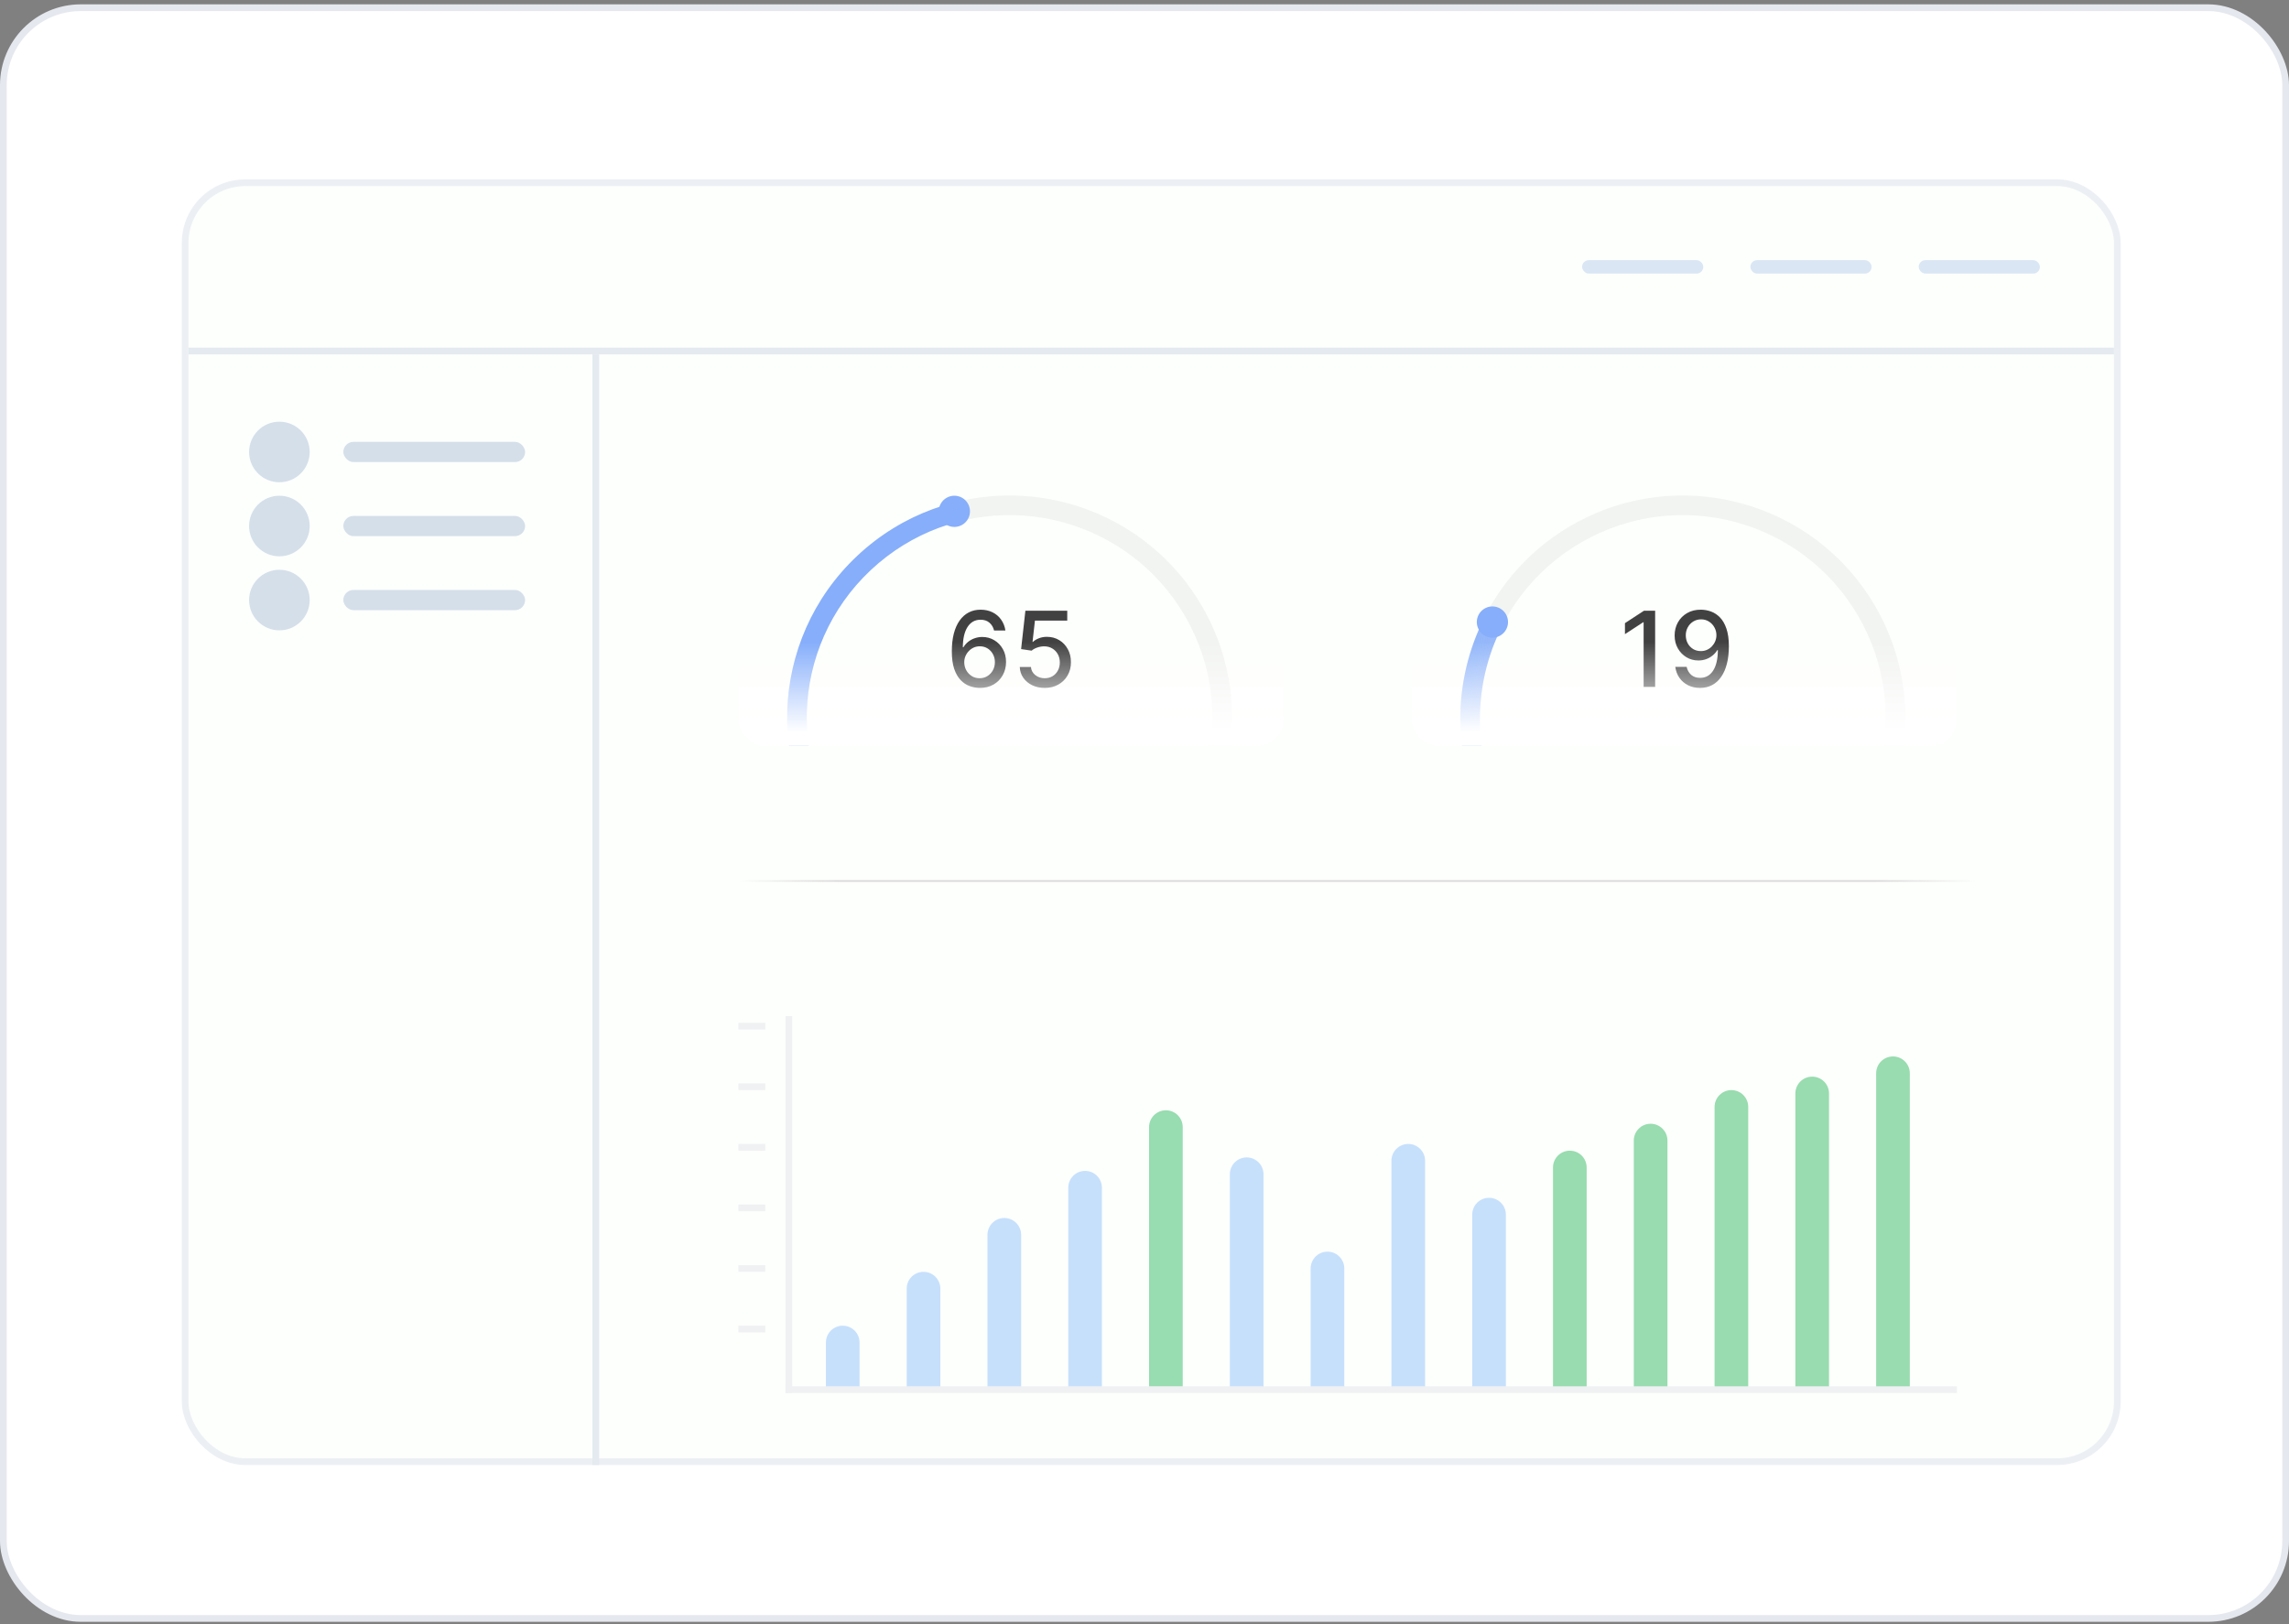 <svg width="341" height="242" viewBox="0 0 341 242" fill="none" xmlns="http://www.w3.org/2000/svg">
<rect x="0" y="0" width="341" height="242" fill="#808080" stroke="none"/>
<rect x="0.501" y="1.148" width="339.997" height="239.997" rx="11.534" fill="white"/>
<rect x="0.501" y="1.148" width="339.997" height="239.997" rx="11.534" stroke="#E5E8EE" stroke-width="1.003"/>
<rect x="27.581" y="27.225" width="287.844" height="190.559" rx="8.966" fill="#FAFFF9" fill-opacity="0.4" stroke="#ECF0F4" stroke-width="1.003"/>
<circle cx="41.622" cy="67.343" r="4.513" fill="#D5DFEA"/>
<rect x="51.149" y="65.84" width="27.079" height="3.009" rx="1.504" fill="#D5DFEA"/>
<circle cx="41.622" cy="78.376" r="4.513" fill="#D5DFEA"/>
<rect x="51.149" y="76.873" width="27.079" height="3.009" rx="1.504" fill="#D5DFEA"/>
<circle cx="41.622" cy="89.408" r="4.513" fill="#D5DFEA"/>
<rect x="51.149" y="87.904" width="27.079" height="3.009" rx="1.504" fill="#D5DFEA"/>
<rect x="28.082" y="51.797" width="286.841" height="1.003" fill="#E4EAF0"/>
<rect x="88.259" y="218.285" width="165.485" height="1.003" transform="rotate(-90 88.259 218.285)" fill="#E4EAF0"/>
<rect x="235.691" y="38.759" width="18.053" height="2.006" rx="1.003" fill="#DAE6F4"/>
<rect x="260.765" y="38.759" width="18.053" height="2.006" rx="1.003" fill="#DAE6F4"/>
<rect x="285.838" y="38.759" width="18.053" height="2.006" rx="1.003" fill="#DAE6F4"/>
<g clip-path="url(#clip0_714_142)">
<g clip-path="url(#clip1_714_142)">
<g clip-path="url(#clip2_714_142)">
<g clip-path="url(#clip3_714_142)">
<path opacity="0.15" d="M135.293 80.802C120.839 89.147 115.886 107.63 124.232 122.084C132.577 136.539 151.06 141.491 165.514 133.146C179.968 124.801 184.921 106.318 176.576 91.863C168.23 77.409 149.748 72.457 135.293 80.802ZM121.699 123.547C112.546 107.694 117.978 87.422 133.831 78.269C149.684 69.116 169.956 74.548 179.108 90.401C188.261 106.254 182.83 126.526 166.976 135.679C151.123 144.832 130.852 139.4 121.699 123.547Z" fill="#B8B8B8"/>
<path d="M144.189 75.025C144.83 76.136 144.449 77.558 143.338 78.2C142.226 78.842 140.804 78.461 140.162 77.349C139.52 76.237 139.901 74.816 141.013 74.174C142.125 73.532 143.547 73.913 144.189 75.025Z" fill="#86AEFB"/>
<path d="M129.73 84.932C117.556 96.351 116.944 115.476 128.362 127.649C139.781 139.823 158.905 140.435 171.079 129.017C183.253 117.599 183.865 98.474 172.447 86.3C161.029 74.127 141.904 73.514 129.73 84.932ZM126.229 129.65C113.706 116.298 114.377 95.323 127.729 82.799C141.081 70.276 162.057 70.948 174.58 84.299C187.103 97.651 186.432 118.627 173.08 131.15C159.728 143.674 138.752 143.002 126.229 129.65Z" fill="url(#paint0_linear_714_142)"/>
</g>
</g>
</g>
<rect x="110.122" y="63.122" width="80.995" height="47.898" rx="3.778" stroke="white" stroke-opacity="0.15" stroke-width="0.244"/>
<path d="M145.935 102.497C145.429 102.49 144.931 102.397 144.44 102.22C143.952 102.043 143.509 101.747 143.11 101.334C142.712 100.92 142.392 100.364 142.152 99.666C141.916 98.969 141.798 98.097 141.798 97.052C141.798 96.062 141.896 95.183 142.091 94.415C142.291 93.647 142.577 92.999 142.95 92.471C143.323 91.939 143.773 91.535 144.301 91.258C144.829 90.981 145.422 90.843 146.079 90.843C146.755 90.843 147.355 90.976 147.88 91.242C148.404 91.507 148.829 91.875 149.154 92.344C149.482 92.813 149.691 93.346 149.779 93.945H148.09C147.976 93.472 147.748 93.086 147.409 92.787C147.069 92.488 146.626 92.338 146.079 92.338C145.249 92.338 144.6 92.7 144.135 93.424C143.674 94.148 143.441 95.154 143.437 96.443H143.52C143.716 96.121 143.956 95.848 144.24 95.623C144.528 95.394 144.85 95.219 145.204 95.097C145.562 94.971 145.939 94.908 146.334 94.908C146.991 94.908 147.586 95.069 148.118 95.39C148.653 95.708 149.08 96.147 149.397 96.709C149.715 97.27 149.874 97.912 149.874 98.636C149.874 99.36 149.709 100.015 149.381 100.603C149.056 101.19 148.598 101.655 148.007 101.998C147.416 102.338 146.726 102.504 145.935 102.497ZM145.93 101.057C146.366 101.057 146.755 100.95 147.099 100.735C147.442 100.521 147.713 100.233 147.913 99.871C148.112 99.51 148.212 99.105 148.212 98.658C148.212 98.223 148.114 97.826 147.918 97.468C147.726 97.109 147.46 96.825 147.121 96.614C146.785 96.404 146.401 96.299 145.969 96.299C145.64 96.299 145.335 96.362 145.055 96.487C144.778 96.613 144.534 96.786 144.324 97.008C144.113 97.229 143.947 97.484 143.825 97.772C143.707 98.056 143.648 98.357 143.648 98.675C143.648 99.1 143.746 99.493 143.941 99.855C144.141 100.217 144.412 100.508 144.756 100.73C145.103 100.948 145.494 101.057 145.93 101.057ZM155.636 102.497C154.941 102.497 154.317 102.364 153.763 102.098C153.213 101.829 152.774 101.459 152.445 100.99C152.116 100.521 151.941 99.986 151.919 99.384H153.581C153.621 99.871 153.837 100.272 154.229 100.586C154.62 100.9 155.089 101.057 155.636 101.057C156.071 101.057 156.457 100.957 156.793 100.758C157.133 100.555 157.399 100.276 157.591 99.921C157.787 99.567 157.884 99.162 157.884 98.708C157.884 98.247 157.785 97.835 157.585 97.473C157.386 97.111 157.111 96.827 156.76 96.62C156.413 96.413 156.014 96.308 155.564 96.304C155.22 96.304 154.875 96.363 154.528 96.481C154.181 96.6 153.9 96.755 153.686 96.947L152.118 96.714L152.755 90.998H158.992V92.466H154.179L153.819 95.64H153.885C154.107 95.425 154.4 95.246 154.766 95.102C155.135 94.958 155.53 94.886 155.951 94.886C156.642 94.886 157.257 95.051 157.796 95.379C158.339 95.708 158.765 96.157 159.075 96.725C159.389 97.29 159.544 97.94 159.541 98.675C159.544 99.41 159.378 100.065 159.042 100.641C158.71 101.217 158.248 101.672 157.657 102.004C157.07 102.333 156.396 102.497 155.636 102.497Z" fill="#414141"/>
<rect width="81.238" height="15.842" transform="translate(110 95.637)" fill="url(#paint1_linear_714_142)"/>
</g>
<g clip-path="url(#clip4_714_142)">
<g clip-path="url(#clip5_714_142)">
<g clip-path="url(#clip6_714_142)">
<g clip-path="url(#clip7_714_142)">
<path opacity="0.15" d="M235.587 80.802C221.133 89.147 216.18 107.63 224.525 122.084C232.871 136.539 251.354 141.491 265.808 133.146C280.262 124.801 285.215 106.318 276.87 91.863C268.524 77.409 250.041 72.457 235.587 80.802ZM221.993 123.547C212.84 107.694 218.271 87.422 234.125 78.269C249.978 69.116 270.25 74.548 279.402 90.401C288.555 106.254 283.124 126.526 267.27 135.679C251.417 144.832 231.146 139.4 221.993 123.547Z" fill="#B8B8B8"/>
<path d="M222.621 92.292C223.353 92.634 223.669 93.504 223.327 94.236C219.289 102.879 219.397 113.283 224.525 122.165C232.87 136.619 251.35 141.572 265.804 133.229C271.316 130.006 276.968 123.916 279.574 116.167C282.159 108.482 281.778 99.082 275.124 89.053C274.678 88.38 274.861 87.473 275.534 87.026C276.207 86.58 277.115 86.763 277.561 87.436C284.712 98.215 285.22 108.554 282.346 117.099C279.495 125.578 273.345 132.208 267.277 135.756L267.273 135.758L267.27 135.76C251.417 144.913 231.145 139.481 221.992 123.628C216.366 113.883 216.252 102.469 220.677 92.998C221.019 92.266 221.889 91.95 222.621 92.292Z" fill="url(#paint2_linear_714_142)"/>
<path d="M224.344 91.522C224.986 92.634 224.605 94.056 223.493 94.698C222.381 95.34 220.959 94.959 220.318 93.847C219.676 92.735 220.057 91.314 221.168 90.672C222.28 90.03 223.702 90.411 224.344 91.522Z" fill="#86AEFB"/>
</g>
</g>
</g>
<rect x="210.416" y="63.122" width="80.995" height="47.898" rx="3.778" stroke="white" stroke-opacity="0.15" stroke-width="0.244"/>
<path d="M246.573 90.998V102.342H244.856V92.715H244.789L242.075 94.487V92.848L244.905 90.998H246.573ZM253.413 90.843C253.919 90.847 254.418 90.939 254.909 91.12C255.4 91.301 255.843 91.596 256.238 92.006C256.637 92.416 256.955 92.97 257.191 93.668C257.431 94.362 257.553 95.226 257.557 96.26C257.557 97.253 257.457 98.138 257.258 98.913C257.058 99.685 256.772 100.337 256.399 100.868C256.03 101.4 255.581 101.805 255.053 102.081C254.525 102.358 253.93 102.497 253.269 102.497C252.594 102.497 251.994 102.364 251.469 102.098C250.945 101.832 250.518 101.465 250.19 100.996C249.861 100.523 249.656 99.98 249.575 99.367H251.264C251.375 99.855 251.6 100.25 251.94 100.553C252.283 100.852 252.727 101.001 253.269 101.001C254.1 101.001 254.748 100.639 255.214 99.916C255.679 99.188 255.913 98.173 255.917 96.869H255.828C255.636 97.187 255.396 97.46 255.108 97.689C254.824 97.918 254.505 98.095 254.15 98.221C253.796 98.346 253.417 98.409 253.015 98.409C252.361 98.409 251.767 98.249 251.231 97.927C250.696 97.606 250.269 97.165 249.952 96.603C249.634 96.042 249.475 95.401 249.475 94.681C249.475 93.965 249.638 93.315 249.963 92.732C250.291 92.148 250.749 91.687 251.336 91.347C251.927 91.003 252.62 90.835 253.413 90.843ZM253.419 92.283C252.987 92.283 252.597 92.39 252.25 92.604C251.907 92.815 251.635 93.101 251.436 93.463C251.237 93.821 251.137 94.22 251.137 94.659C251.137 95.099 251.233 95.497 251.425 95.856C251.621 96.21 251.887 96.493 252.223 96.703C252.562 96.91 252.95 97.013 253.386 97.013C253.711 97.013 254.014 96.951 254.294 96.825C254.575 96.699 254.82 96.526 255.031 96.304C255.241 96.079 255.406 95.824 255.524 95.54C255.642 95.255 255.701 94.956 255.701 94.643C255.701 94.225 255.601 93.838 255.402 93.479C255.206 93.121 254.937 92.833 254.593 92.615C254.25 92.394 253.858 92.283 253.419 92.283Z" fill="#414141"/>
<rect width="81.238" height="15.842" transform="translate(210.294 95.637)" fill="url(#paint3_linear_714_142)"/>
</g>
<rect x="110" y="131.141" width="184.541" height="0.25" fill="url(#paint4_linear_714_142)"/>
<rect x="117.021" y="206.553" width="174.512" height="1.003" fill="#F0F1F3"/>
<path d="M123.038 200.033C123.038 198.648 124.161 197.525 125.545 197.525V197.525C126.93 197.525 128.053 198.648 128.053 200.033V206.552H123.038V200.033Z" fill="#73B3FC" fill-opacity="0.4"/>
<path d="M135.073 192.009C135.073 190.625 136.196 189.502 137.581 189.502V189.502C138.965 189.502 140.088 190.625 140.088 192.009V206.552H135.073V192.009Z" fill="#73B3FC" fill-opacity="0.4"/>
<path d="M147.108 183.986C147.108 182.601 148.231 181.479 149.616 181.479V181.479C151.001 181.479 152.123 182.601 152.123 183.986V206.552H147.108V183.986Z" fill="#73B3FC" fill-opacity="0.4"/>
<path d="M159.144 176.966C159.144 175.582 160.266 174.459 161.651 174.459V174.459C163.036 174.459 164.158 175.582 164.158 176.966V206.553H159.144V176.966Z" fill="#73B3FC" fill-opacity="0.4"/>
<path d="M171.18 167.939C171.18 166.554 172.302 165.432 173.687 165.432V165.432C175.072 165.432 176.194 166.554 176.194 167.939V206.552H171.18V167.939Z" fill="#98DCB1"/>
<path d="M183.215 174.96C183.215 173.576 184.337 172.453 185.722 172.453V172.453C187.107 172.453 188.23 173.576 188.23 174.96V206.553H183.215V174.96Z" fill="#73B3FC" fill-opacity="0.4"/>
<path d="M195.25 189.001C195.25 187.617 196.373 186.494 197.757 186.494V186.494C199.142 186.494 200.265 187.617 200.265 189.001V206.553H195.25V189.001Z" fill="#73B3FC" fill-opacity="0.4"/>
<path d="M207.285 172.955C207.285 171.57 208.408 170.447 209.793 170.447V170.447C211.177 170.447 212.3 171.57 212.3 172.955V206.553H207.285V172.955Z" fill="#73B3FC" fill-opacity="0.4"/>
<path d="M219.32 180.978C219.32 179.593 220.443 178.471 221.828 178.471V178.471C223.212 178.471 224.335 179.593 224.335 180.978V206.553H219.32V180.978Z" fill="#73B3FC" fill-opacity="0.4"/>
<path d="M231.355 173.957C231.355 172.572 232.478 171.449 233.863 171.449V171.449C235.248 171.449 236.37 172.572 236.37 173.957V206.552H231.355V173.957Z" fill="#00A93C" fill-opacity="0.4"/>
<path d="M243.391 169.945C243.391 168.56 244.513 167.438 245.898 167.438V167.438C247.283 167.438 248.405 168.56 248.405 169.945V206.552H243.391V169.945Z" fill="#00A93C" fill-opacity="0.4"/>
<path d="M255.427 164.931C255.427 163.546 256.549 162.424 257.934 162.424V162.424C259.319 162.424 260.441 163.546 260.441 164.931V206.553H255.427V164.931Z" fill="#00A93C" fill-opacity="0.4"/>
<path d="M267.462 162.925C267.462 161.541 268.584 160.418 269.969 160.418V160.418C271.354 160.418 272.477 161.541 272.477 162.925V206.553H267.462V162.925Z" fill="#00A93C" fill-opacity="0.4"/>
<path d="M279.497 159.916C279.497 158.531 280.62 157.408 282.004 157.408V157.408C283.389 157.408 284.512 158.531 284.512 159.916V206.552H279.497V159.916Z" fill="#00A93C" fill-opacity="0.4"/>
<rect x="117.021" y="151.391" width="1.003" height="56.165" fill="#F0F1F3"/>
<rect x="110" y="152.395" width="4.012" height="1.003" fill="#F0F1F3"/>
<rect x="110" y="161.422" width="4.012" height="1.003" fill="#F0F1F3"/>
<rect x="110" y="170.447" width="4.012" height="1.003" fill="#F0F1F3"/>
<rect x="110" y="179.475" width="4.012" height="1.003" fill="#F0F1F3"/>
<rect x="110" y="188.5" width="4.012" height="1.003" fill="#F0F1F3"/>
<rect x="110" y="197.527" width="4.012" height="1.003" fill="#F0F1F3"/>
<defs>
<linearGradient id="paint0_linear_714_142" x1="142.383" y1="76.821" x2="142.994" y2="76.466" gradientUnits="userSpaceOnUse">
<stop stop-color="#86AEFB"/>
<stop offset="1" stop-color="#86AEFB" stop-opacity="0"/>
</linearGradient>
<linearGradient id="paint1_linear_714_142" x1="40.619" y1="15.842" x2="40.619" y2="1.55385e-07" gradientUnits="userSpaceOnUse">
<stop offset="0.15" stop-color="white"/>
<stop offset="1" stop-color="white" stop-opacity="0"/>
</linearGradient>
<linearGradient id="paint2_linear_714_142" x1="211.405" y1="105.29" x2="267.324" y2="116.109" gradientUnits="userSpaceOnUse">
<stop stop-color="#86AEFB"/>
<stop offset="1" stop-color="#86AEFB" stop-opacity="0"/>
</linearGradient>
<linearGradient id="paint3_linear_714_142" x1="40.619" y1="15.842" x2="40.619" y2="1.55385e-07" gradientUnits="userSpaceOnUse">
<stop offset="0.15" stop-color="white"/>
<stop offset="1" stop-color="white" stop-opacity="0"/>
</linearGradient>
<linearGradient id="paint4_linear_714_142" x1="110" y1="131.266" x2="294.541" y2="131.266" gradientUnits="userSpaceOnUse">
<stop stop-color="#D9D9D9" stop-opacity="0"/>
<stop offset="0.082" stop-color="#D9D9D9"/>
<stop offset="0.918" stop-color="#D9D9D9"/>
<stop offset="1" stop-color="#D9D9D9" stop-opacity="0"/>
</linearGradient>
<clipPath id="clip0_714_142">
<rect x="110" y="63" width="81.238" height="48.141" rx="3.899" fill="white"/>
</clipPath>
<clipPath id="clip1_714_142">
<rect width="66.778" height="66.535" fill="white" transform="translate(104.931 92.172) rotate(-30)"/>
</clipPath>
<clipPath id="clip2_714_142">
<rect width="66.536" height="66.536" fill="white" transform="translate(104.976 92.004) rotate(-30)"/>
</clipPath>
<clipPath id="clip3_714_142">
<rect width="66.535" height="66.535" fill="white" transform="translate(104.977 92.004) rotate(-30)"/>
</clipPath>
<clipPath id="clip4_714_142">
<rect x="210.294" y="63" width="81.238" height="48.141" rx="3.899" fill="white"/>
</clipPath>
<clipPath id="clip5_714_142">
<rect width="66.778" height="66.535" fill="white" transform="translate(205.225 92.172) rotate(-30)"/>
</clipPath>
<clipPath id="clip6_714_142">
<rect width="66.536" height="66.536" fill="white" transform="translate(205.27 92.004) rotate(-30)"/>
</clipPath>
<clipPath id="clip7_714_142">
<rect width="66.535" height="66.535" fill="white" transform="translate(205.271 92.004) rotate(-30)"/>
</clipPath>
</defs>
</svg>
